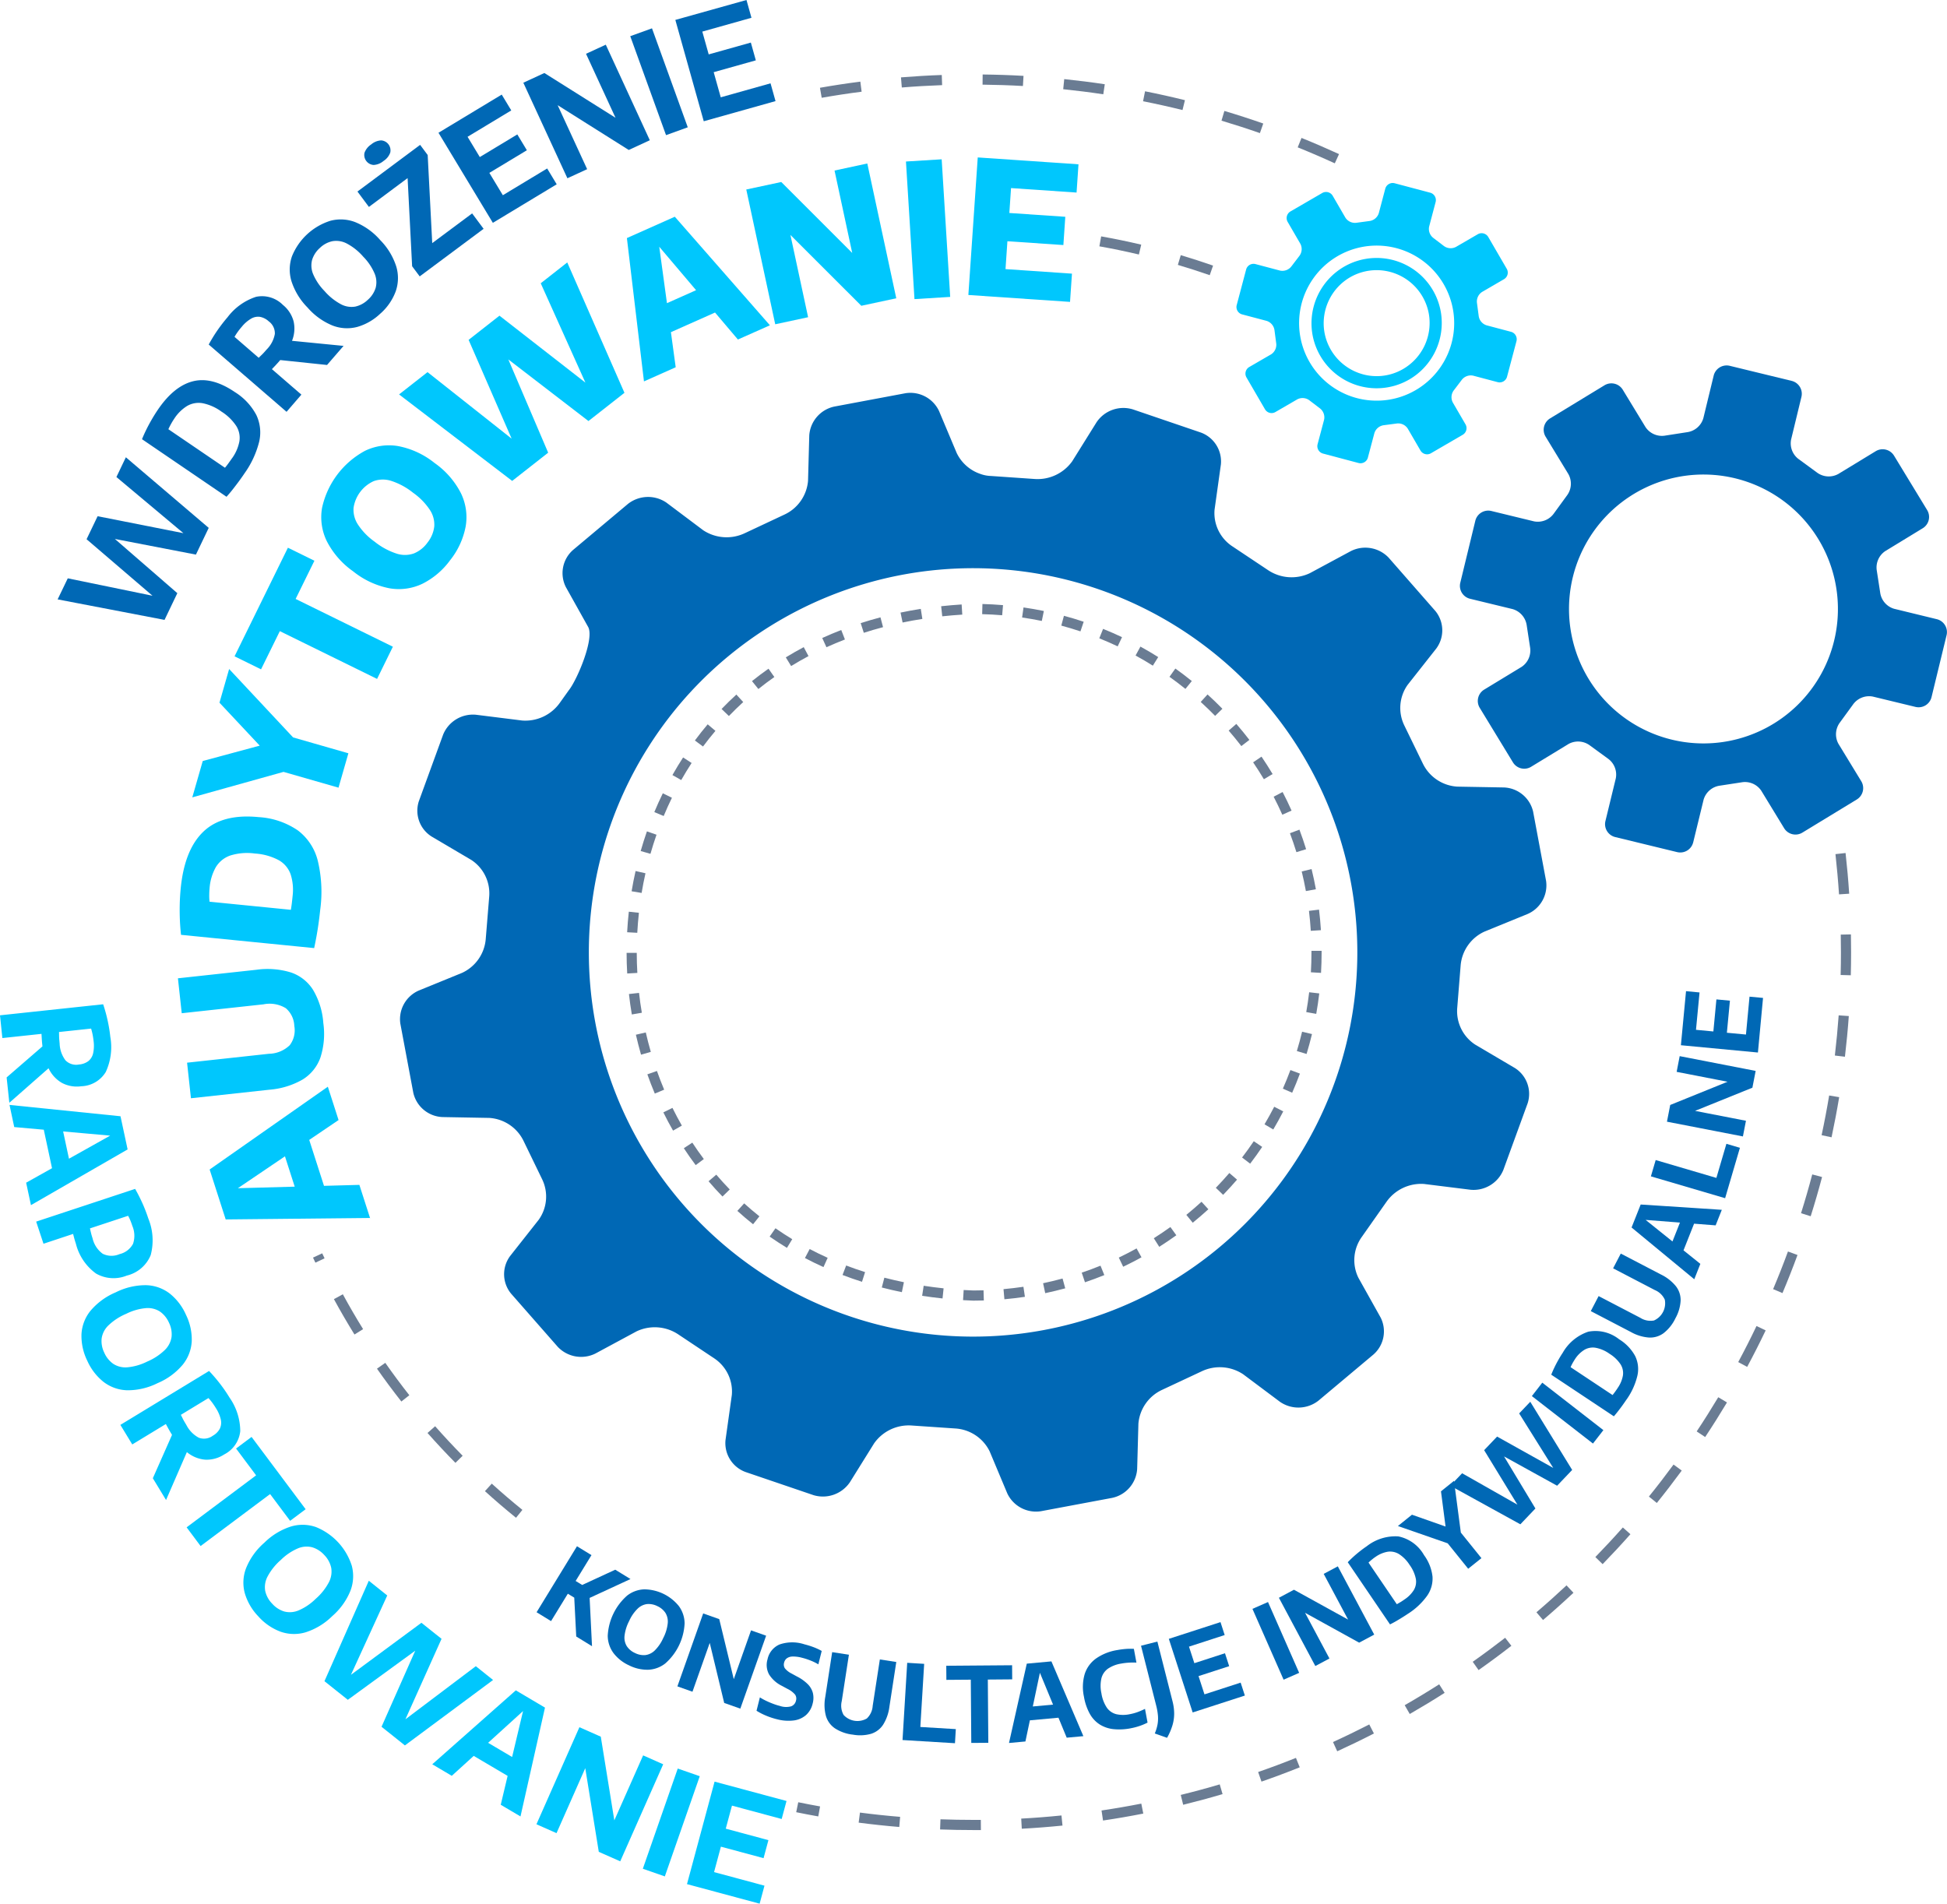<?xml version="1.0" encoding="UTF-8"?><svg id="gfx-top-analityka" xmlns="http://www.w3.org/2000/svg" width="273.679" height="267.612" viewBox="0 0 273.679 267.612">
  <g id="Group_42204" data-name="Group 42204">
    <path id="Path_41004" data-name="Path 41004" d="M0,100.429l14.5-1.551c.15.437.288.905.42,1.406s.247,1.017.348,1.553.18,1.078.24,1.628a8.3,8.3,0,0,1-.643,4.936,4.17,4.17,0,0,1-3.441,2,4.466,4.466,0,0,1-2.733-.478,4.639,4.639,0,0,1-1.842-2,9.415,9.415,0,0,1-.9-3.305c-.033-.294-.056-.565-.071-.814s-.031-.5-.046-.765l-5.5.587Zm.932,8.731,6.348-5.5.371,3.488-6.339,5.574Zm7.452-4.74a4.149,4.149,0,0,0,.818,2.336,2.093,2.093,0,0,0,1.9.588,2.507,2.507,0,0,0,1.314-.475,1.945,1.945,0,0,0,.67-1.085,4.966,4.966,0,0,0,.07-1.732c-.039-.34-.084-.652-.143-.938s-.127-.557-.207-.818l-4.512.481c.006.2.01.38.013.551s.009.347.026.525.033.366.054.567" transform="translate(0 42.3)" fill="#00c7fd"/>
    <path id="Path_41005" data-name="Path 41005" d="M.937,108.787l15.6,1.593,1,4.663L3.95,122.875l-.677-3.155,12.32-6.9.071.336L1.6,111.9Zm4.593,2.44,2.7.146,1.314,6.151L7.139,118.75Z" transform="translate(0.401 46.539)" fill="#00c7fd"/>
    <path id="Path_41006" data-name="Path 41006" d="M3.561,121.653l13.911-4.6q.531.929.994,1.949a21.5,21.5,0,0,1,.854,2.2,8.113,8.113,0,0,1,.341,5.16,4.857,4.857,0,0,1-3.367,2.88,4.951,4.951,0,0,1-4.319-.288,7.385,7.385,0,0,1-2.826-4.176c-.079-.246-.151-.475-.214-.7s-.121-.451-.181-.694L4.59,124.764Zm7.937,2.39a3.71,3.71,0,0,0,1.421,2.132,2.8,2.8,0,0,0,2.357.049,2.9,2.9,0,0,0,1.9-1.448,3.542,3.542,0,0,0-.094-2.513q-.141-.43-.28-.768a6.354,6.354,0,0,0-.318-.66l-5.361,1.772c.053.244.109.478.163.7s.129.468.217.737" transform="translate(1.523 50.077)" fill="#00c7fd"/>
    <path id="Path_41007" data-name="Path 41007" d="M8.823,137.129a7.889,7.889,0,0,1-.8-3.711,5.693,5.693,0,0,1,1.268-3.283,9.4,9.4,0,0,1,3.541-2.59,9.36,9.36,0,0,1,4.271-1.008,5.694,5.694,0,0,1,3.318,1.169,7.866,7.866,0,0,1,2.3,3.018,7.808,7.808,0,0,1,.8,3.714,5.718,5.718,0,0,1-1.272,3.284,9.336,9.336,0,0,1-3.532,2.587,9.356,9.356,0,0,1-4.261,1,5.7,5.7,0,0,1-3.324-1.171,7.844,7.844,0,0,1-2.307-3.013m2.4-1.105a3.715,3.715,0,0,0,1.278,1.582,3.159,3.159,0,0,0,1.968.48,7.8,7.8,0,0,0,2.777-.8,8.152,8.152,0,0,0,2.493-1.636,3.238,3.238,0,0,0,.944-1.829,3.64,3.64,0,0,0-.358-1.995,3.738,3.738,0,0,0-1.268-1.573,3.156,3.156,0,0,0-1.969-.487,7.7,7.7,0,0,0-2.784.8A8.222,8.222,0,0,0,11.8,132.2a3.171,3.171,0,0,0-.941,1.822,3.664,3.664,0,0,0,.367,2" transform="translate(3.43 54.13)" fill="#00c7fd"/>
    <path id="Path_41008" data-name="Path 41008" d="M11.851,142.561l12.466-7.579c.32.333.647.7.977,1.094s.658.815.978,1.258.624.9.91,1.371a8.3,8.3,0,0,1,1.519,4.74,4.168,4.168,0,0,1-2.263,3.274,4.472,4.472,0,0,1-2.676.731,4.635,4.635,0,0,1-2.517-1.024,9.445,9.445,0,0,1-2.223-2.609c-.153-.253-.291-.487-.411-.705s-.241-.441-.367-.672l-4.722,2.87Zm4.562,7.5,3.4-7.683,1.823,3-3.365,7.744Zm4.726-7.463a4.155,4.155,0,0,0,1.735,1.766,2.09,2.09,0,0,0,1.968-.277,2.506,2.506,0,0,0,.985-.988,1.956,1.956,0,0,0,.144-1.268,4.99,4.99,0,0,0-.675-1.6q-.268-.437-.527-.788a7.929,7.929,0,0,0-.538-.652l-3.878,2.357c.091.174.173.338.247.494s.157.308.248.463.186.317.291.49" transform="translate(5.07 57.745)" fill="#00c7fd"/>
    <path id="Path_41009" data-name="Path 41009" d="M18.372,154.184l9.768-7.309-2.818-3.769,2.179-1.631,7.6,10.163-2.182,1.631-2.813-3.761-9.769,7.307Z" transform="translate(7.86 60.523)" fill="#00c7fd"/>
    <path id="Path_41010" data-name="Path 41010" d="M26.069,163.008a7.867,7.867,0,0,1-1.913-3.278,5.667,5.667,0,0,1,.186-3.512,9.366,9.366,0,0,1,2.557-3.565,9.367,9.367,0,0,1,3.745-2.284,5.692,5.692,0,0,1,3.518.077,8.7,8.7,0,0,1,5.037,5.436,5.722,5.722,0,0,1-.19,3.517,9.362,9.362,0,0,1-2.551,3.558,9.363,9.363,0,0,1-3.738,2.279,5.71,5.71,0,0,1-3.524-.079,7.849,7.849,0,0,1-3.127-2.147m1.938-1.8a3.7,3.7,0,0,0,1.7,1.105,3.157,3.157,0,0,0,2.02-.156,7.762,7.762,0,0,0,2.392-1.619,8.128,8.128,0,0,0,1.859-2.332,3.235,3.235,0,0,0,.33-2.032,3.658,3.658,0,0,0-.959-1.783,3.736,3.736,0,0,0-1.7-1.1,3.145,3.145,0,0,0-2.02.148,7.727,7.727,0,0,0-2.4,1.623,8.2,8.2,0,0,0-1.869,2.334,3.183,3.183,0,0,0-.331,2.023,3.686,3.686,0,0,0,.974,1.788" transform="translate(10.25 64.224)" fill="#00c7fd"/>
    <path id="Path_41011" data-name="Path 41011" d="M31.943,169.754l6.232-14.118,2.593,2.07L34.987,170.34l-.638-.51,11.224-8.285L48.4,163.8l-5.7,12.7-.59-.473,11.107-8.38,2.426,1.939-12.393,9.2-3.284-2.624,5.413-12.219.678.541-10.831,7.89Z" transform="translate(13.665 66.581)" fill="#00c7fd"/>
    <path id="Path_41012" data-name="Path 41012" d="M42.556,176.82,54.3,166.427l4.1,2.426-3.442,15.3-2.777-1.641,3.271-13.737.294.174L45.3,178.442Zm4.907-1.725,1.936-1.889,5.417,3.2-.73,2.6Z" transform="translate(18.205 71.197)" fill="#00c7fd"/>
    <path id="Path_41013" data-name="Path 41013" d="M52.813,183.7l6.038-13.645,3.006,1.331,2.069,12.79-.518-.23,4.4-9.929,2.821,1.249-6.04,13.644-3.014-1.334L59.51,174.79l.517.228-4.393,9.93Z" transform="translate(22.593 72.749)" fill="#00c7fd"/>
    <rect id="Rectangle_7564" data-name="Rectangle 7564" width="14.922" height="3.276" transform="matrix(0.329, -0.944, 0.944, 0.329, 90.359, 262.702)" fill="#00c7fd"/>
    <path id="Path_41014" data-name="Path 41014" d="M67.633,189.822l3.878-14.408,10.113,2.721-.681,2.531-6.988-1.88-2.516,9.345,7.086,1.908-.68,2.531Zm3.522-5.6.681-2.531,7.243,1.949-.682,2.532Z" transform="translate(28.933 75.042)" fill="#00c7fd"/>
    <path id="Path_41015" data-name="Path 41015" d="M20.7,67.883,5.674,65,7.1,62.04l13.49,2.774-.348.73-10.5-9,1.553-3.235,13.54,2.676-.326.675L13.936,47.8l1.329-2.777,11.647,9.925-1.8,3.757L12.1,56.193l.37-.774L22.5,64.126Z" transform="translate(2.427 19.259)" fill="#0068b5"/>
    <path id="Path_41016" data-name="Path 41016" d="M28.342,50.6c-.233.341-.485.7-.752,1.062s-.55.73-.838,1.1-.588.721-.892,1.061L13.98,45.728q.263-.653.614-1.365t.764-1.421q.411-.709.855-1.364,2.268-3.328,4.939-3.994t5.885,1.523a8.459,8.459,0,0,1,3.018,3.227,5.723,5.723,0,0,1,.383,3.792,13.141,13.141,0,0,1-2.1,4.472m-1.709-2.18a5.948,5.948,0,0,0,1.041-2.392,3.131,3.131,0,0,0-.434-2.146,6.859,6.859,0,0,0-2.085-2.029,6.714,6.714,0,0,0-2.647-1.181,3.239,3.239,0,0,0-2.169.378,5.773,5.773,0,0,0-1.832,1.812c-.143.21-.288.445-.434.708s-.274.515-.383.757l7.956,5.417c.177-.21.344-.425.5-.643s.321-.444.483-.682" transform="translate(5.981 16.013)" fill="#0068b5"/>
    <path id="Path_41017" data-name="Path 41017" d="M31.489,45.421,20.548,35.963q.326-.6.734-1.255c.274-.431.571-.868.891-1.3s.658-.862,1.017-1.275A8.232,8.232,0,0,1,27.2,29.255a4.132,4.132,0,0,1,3.778,1.139,4.437,4.437,0,0,1,1.5,2.3,4.594,4.594,0,0,1-.2,2.687,9.328,9.328,0,0,1-1.785,2.89q-.287.332-.54.6c-.17.18-.344.366-.524.553l4.145,3.582Zm-2.784-8.774a4.133,4.133,0,0,0,1.138-2.173,2.078,2.078,0,0,0-.858-1.773,2.5,2.5,0,0,0-1.232-.63,1.922,1.922,0,0,0-1.241.251,4.887,4.887,0,0,0-1.3,1.122c-.221.256-.417.5-.583.735a7.91,7.91,0,0,0-.453.705l3.4,2.943c.136-.14.267-.267.39-.384s.246-.243.363-.373.243-.274.374-.424m8.477,2.19L28.9,37.966l2.274-2.633,8.33.82Z" transform="translate(8.79 12.471)" fill="#0068b5"/>
    <path id="Path_41018" data-name="Path 41018" d="M41.285,34.819a7.8,7.8,0,0,1-3.251,1.892,5.634,5.634,0,0,1-3.485-.188,9.305,9.305,0,0,1-3.528-2.54,9.286,9.286,0,0,1-2.26-3.717,5.633,5.633,0,0,1,.081-3.487,8.61,8.61,0,0,1,5.4-4.986,5.68,5.68,0,0,1,3.487.191,9.284,9.284,0,0,1,3.522,2.534A9.3,9.3,0,0,1,43.5,28.227a5.672,5.672,0,0,1-.083,3.5,7.772,7.772,0,0,1-2.133,3.1M39.507,32.9a3.712,3.712,0,0,0,1.1-1.691,3.145,3.145,0,0,0-.154-2,7.654,7.654,0,0,0-1.6-2.372,8.009,8.009,0,0,0-2.307-1.846,3.2,3.2,0,0,0-2.013-.328,3.589,3.589,0,0,0-1.77.949,3.7,3.7,0,0,0-1.094,1.679,3.133,3.133,0,0,0,.144,2,7.676,7.676,0,0,0,1.6,2.38,8.129,8.129,0,0,0,2.313,1.858,3.14,3.14,0,0,0,2.006.33,3.676,3.676,0,0,0,1.773-.961" transform="translate(12.202 9.242)" fill="#0068b5"/>
    <path id="Path_41019" data-name="Path 41019" d="M43.938,32.942l-1.064-1.426L42.2,18.382l.4.473L36.8,23.176l-1.611-2.163L44,14.452l1.062,1.426.677,13.127-.41-.465,5.981-4.453,1.612,2.166Zm-5.082-16.23a2.328,2.328,0,0,1-1.4.564,1.407,1.407,0,0,1-1.275-1.713,2.381,2.381,0,0,1,.944-1.175,2.355,2.355,0,0,1,1.4-.565A1.405,1.405,0,0,1,39.8,15.533a2.328,2.328,0,0,1-.941,1.179" transform="translate(15.056 5.913)" fill="#0068b5"/>
    <path id="Path_41020" data-name="Path 41020" d="M50.812,27.342,43.168,14.679l8.889-5.366L53.4,11.538l-6.144,3.708,4.96,8.214L58.445,19.7l1.342,2.223ZM49.225,20.98l-1.342-2.226,6.367-3.841,1.342,2.225Z" transform="translate(18.467 3.984)" fill="#0068b5"/>
    <path id="Path_41021" data-name="Path 41021" d="M57.714,23.177,51.521,9.746l2.957-1.365L65.35,15.221l-.51.236L60.334,5.681,63.111,4.4,69.3,17.834,66.338,19.2,55.476,12.356l.508-.234L60.491,21.9Z" transform="translate(22.041 1.882)" fill="#0068b5"/>
    <rect id="Rectangle_7565" data-name="Rectangle 7565" width="3.248" height="14.793" transform="translate(88.592 5.087) rotate(-19.874)" fill="#0068b5"/>
    <path id="Path_41022" data-name="Path 41022" d="M70.48,17.046,66.486,2.8l10-2.8.7,2.5L70.277,4.442l2.591,9.238,7-1.966.7,2.5Zm.166-6.554-.7-2.5L77.1,5.984l.7,2.5Z" transform="translate(28.443)" fill="#0068b5"/>
    <path id="Path_41023" data-name="Path 41023" d="M52.826,161.515l5.677-9.276,2.037,1.248-5.68,9.275Zm4.111-2.774,1.1-1.792,1.388.848-1.1,1.792Zm1.461,6.185-.341-6.7,5.825-2.691,2.143,1.314-6.114,2.823.354-.507.351,7.125Z" transform="translate(22.599 65.128)" fill="#0068b5"/>
    <path id="Path_41024" data-name="Path 41024" d="M62.812,167.161a5.736,5.736,0,0,1-2.17-1.715,4.161,4.161,0,0,1-.811-2.434,8.06,8.06,0,0,1,2.723-5.647,4.144,4.144,0,0,1,2.409-.882,6.331,6.331,0,0,1,4.863,2.349,4.178,4.178,0,0,1,.81,2.437,8.009,8.009,0,0,1-2.717,5.631,4.147,4.147,0,0,1-2.413.885,5.7,5.7,0,0,1-2.693-.624m.837-1.735a2.72,2.72,0,0,0,1.452.3,2.312,2.312,0,0,0,1.331-.644,5.693,5.693,0,0,0,1.189-1.735,5.848,5.848,0,0,0,.641-2.077,2.349,2.349,0,0,0-.314-1.465,2.67,2.67,0,0,0-1.128-.955,2.74,2.74,0,0,0-1.443-.3,2.311,2.311,0,0,0-1.334.64,5.593,5.593,0,0,0-1.2,1.74,5.986,5.986,0,0,0-.65,2.08,2.3,2.3,0,0,0,.316,1.461,2.7,2.7,0,0,0,1.135.955" transform="translate(25.595 66.942)" fill="#0068b5"/>
    <path id="Path_41025" data-name="Path 41025" d="M66.688,169.107l3.625-10.253,2.259.8,2.22,9.178-.39-.137,2.639-7.462,2.12.75-3.627,10.254-2.266-.8-2.21-9.176.388.137-2.639,7.462Z" transform="translate(28.529 67.957)" fill="#0068b5"/>
    <path id="Path_41026" data-name="Path 41026" d="M77.31,172.5a10.572,10.572,0,0,1-1.5-.5,8.923,8.923,0,0,1-1.331-.685l.471-1.882a8.2,8.2,0,0,0,.891.491c.32.154.645.291.977.415a8.275,8.275,0,0,0,.951.3,2.692,2.692,0,0,0,1.586.051,1.091,1.091,0,0,0,.67-.8.994.994,0,0,0-.131-.852,3.35,3.35,0,0,0-1.082-.808l-.748-.405a4.435,4.435,0,0,1-1.819-1.611,2.77,2.77,0,0,1-.22-2.127A2.9,2.9,0,0,1,77.707,162a5.5,5.5,0,0,1,3.508-.024,11.519,11.519,0,0,1,1.339.423,8.028,8.028,0,0,1,1.087.51l-.471,1.883a7.188,7.188,0,0,0-1.065-.524,9.02,9.02,0,0,0-1.225-.4,4.616,4.616,0,0,0-1.351-.174,1.392,1.392,0,0,0-.8.257,1.058,1.058,0,0,0-.37.59.973.973,0,0,0,.1.8,2.781,2.781,0,0,0,.951.745l.738.405a5.987,5.987,0,0,1,1.525,1.079,2.746,2.746,0,0,1,.728,1.252,3.014,3.014,0,0,1-.034,1.486,3.111,3.111,0,0,1-.938,1.619,3.245,3.245,0,0,1-1.732.754,6.223,6.223,0,0,1-2.386-.183" transform="translate(31.862 69.177)" fill="#0068b5"/>
    <path id="Path_41027" data-name="Path 41027" d="M85.1,174.255a5.808,5.808,0,0,1-2.494-.9,3.189,3.189,0,0,1-1.246-1.752,6.1,6.1,0,0,1-.084-2.64l.971-6.3,2.352.361-1.007,6.531a2.671,2.671,0,0,0,.26,1.935,2.644,2.644,0,0,0,3.265.5,2.669,2.669,0,0,0,.825-1.769l1.007-6.531,2.31.357-.969,6.3a6.229,6.229,0,0,1-.868,2.494,3.165,3.165,0,0,1-1.7,1.3,5.683,5.683,0,0,1-2.619.109" transform="translate(34.727 69.59)" fill="#0068b5"/>
    <path id="Path_41028" data-name="Path 41028" d="M88.852,174.572l.658-10.857,2.384.146-.538,8.875,4.987.3-.119,1.982Z" transform="translate(38.011 70.037)" fill="#0068b5"/>
    <path id="Path_41029" data-name="Path 41029" d="M96.675,174.876l-.069-8.892-3.432.026-.016-1.983,9.254-.071.014,1.983L99,165.967l.069,8.891Z" transform="translate(39.853 70.14)" fill="#0068b5"/>
    <path id="Path_41030" data-name="Path 41030" d="M99.335,175.046l2.5-11.153,3.461-.318,4.493,10.51-2.342.216-3.929-9.513.248-.024-2.123,10.069Zm2.165-3.115.338-1.942,4.566-.418.68,1.849Z" transform="translate(42.495 69.977)" fill="#0068b5"/>
    <path id="Path_41031" data-name="Path 41031" d="M113.345,173.509a8.288,8.288,0,0,1-2.422.124,4.542,4.542,0,0,1-1.933-.65,4.192,4.192,0,0,1-1.4-1.491,7.553,7.553,0,0,1-.83-2.412,6.485,6.485,0,0,1,.1-3.183,4.3,4.3,0,0,1,1.595-2.195,7.191,7.191,0,0,1,2.971-1.185,11.881,11.881,0,0,1,1.2-.16,9.384,9.384,0,0,1,1.149-.014l.36,1.936a9.127,9.127,0,0,0-1.064.006,8.718,8.718,0,0,0-1.094.133,4.569,4.569,0,0,0-1.845.714,2.382,2.382,0,0,0-.918,1.349,4.8,4.8,0,0,0,0,2.113,5,5,0,0,0,.76,2.016,2.325,2.325,0,0,0,1.322.917,4.44,4.44,0,0,0,1.916,0,6.791,6.791,0,0,0,1.075-.291,10.876,10.876,0,0,0,1.052-.454l.36,1.929a8.08,8.08,0,0,1-1.092.464,8.842,8.842,0,0,1-1.258.331" transform="translate(45.607 69.446)" fill="#0068b5"/>
    <path id="Path_41032" data-name="Path 41032" d="M115.991,175.153l-1.723-.61a6.341,6.341,0,0,0,.383-1.256,4.858,4.858,0,0,0,.061-1.236,8.648,8.648,0,0,0-.248-1.431l-2.133-8.411,2.3-.585,2.132,8.407a7.024,7.024,0,0,1,.228,1.7,5.783,5.783,0,0,1-.237,1.652,8.593,8.593,0,0,1-.762,1.773" transform="translate(48.055 69.142)" fill="#0068b5"/>
    <path id="Path_41033" data-name="Path 41033" d="M118.421,172.408l-3.352-10.346,7.263-2.354.588,1.819-5.017,1.628,2.175,6.709,5.087-1.649.591,1.818Zm-.071-4.82-.588-1.816,5.2-1.688.59,1.818Z" transform="translate(49.226 68.323)" fill="#0068b5"/>
    <rect id="Rectangle_7566" data-name="Rectangle 7566" width="2.388" height="10.877" transform="translate(176.05 226.169) rotate(-23.742)" fill="#0068b5"/>
    <path id="Path_41034" data-name="Path 41034" d="M131.026,168.23l-5.12-9.595,2.115-1.129,8.271,4.56-.363.193-3.727-6.983,1.985-1.058,5.119,9.595-2.12,1.132-8.264-4.563.364-.191,3.725,6.982Z" transform="translate(53.862 65.974)" fill="#0068b5"/>
    <path id="Path_41035" data-name="Path 41035" d="M141.195,162.122c-.251.17-.517.344-.8.52s-.574.353-.871.527-.6.333-.9.484l-5.941-8.74q.358-.375.788-.768c.287-.26.59-.514.907-.765s.633-.485.954-.7a6.524,6.524,0,0,1,4.456-1.4,5.374,5.374,0,0,1,3.614,2.631,6.268,6.268,0,0,1,1.194,3.023,4.219,4.219,0,0,1-.762,2.7,9.7,9.7,0,0,1-2.643,2.494m-.58-1.953a4.393,4.393,0,0,0,1.358-1.352,2.306,2.306,0,0,0,.281-1.589,5.02,5.02,0,0,0-.878-1.95,4.908,4.908,0,0,0-1.491-1.519,2.382,2.382,0,0,0-1.585-.328,4.244,4.244,0,0,0-1.743.745c-.153.1-.316.227-.488.367s-.324.278-.464.414l3.978,5.853c.178-.1.35-.2.518-.3s.34-.217.514-.336" transform="translate(56.764 64.701)" fill="#0068b5"/>
    <path id="Path_41036" data-name="Path 41036" d="M147.5,158.158l-3.494-4.338,1.479,1.064-7.864-2.734,1.975-1.589,5.333,1.876-.527.424-.727-5.587,1.832-1.476,1.082,8.2-.7-1.642,3.472,4.309Z" transform="translate(58.875 62.372)" fill="#0068b5"/>
    <path id="Path_41037" data-name="Path 41037" d="M152.629,155.238l-9.853-5.426,1.668-1.749,8.805,5-.411.431-5.3-8.677,1.82-1.91,8.859,4.944-.38.4-5.377-8.6,1.562-1.638,5.89,9.583-2.115,2.219-8.528-4.709.437-.457,5.039,8.367Z" transform="translate(61.079 59.043)" fill="#0068b5"/>
    <rect id="Rectangle_7567" data-name="Rectangle 7567" width="2.388" height="10.875" transform="translate(215.326 196.257) rotate(-52.157)" fill="#0068b5"/>
    <path id="Path_41038" data-name="Path 41038" d="M163.316,140.66c-.168.254-.351.515-.544.787s-.4.541-.608.812-.425.537-.645.79l-8.8-5.85c.126-.323.271-.658.44-1.009s.35-.7.548-1.051.4-.687.618-1.009a6.527,6.527,0,0,1,3.6-2.978,5.354,5.354,0,0,1,4.339,1.071,6.267,6.267,0,0,1,2.249,2.35,4.2,4.2,0,0,1,.31,2.783,9.679,9.679,0,0,1-1.5,3.305m-1.274-1.588a4.357,4.357,0,0,0,.744-1.766,2.3,2.3,0,0,0-.337-1.576,5.031,5.031,0,0,0-1.548-1.474,4.895,4.895,0,0,0-1.958-.845,2.353,2.353,0,0,0-1.591.3,4.215,4.215,0,0,0-1.332,1.346c-.1.154-.207.33-.314.523s-.2.383-.274.56l5.9,3.918c.127-.157.248-.316.364-.477s.233-.33.35-.505" transform="translate(65.332 56.052)" fill="#0068b5"/>
    <path id="Path_41039" data-name="Path 41039" d="M168.5,132.536a5.8,5.8,0,0,1-1.652,2.072,3.181,3.181,0,0,1-2.059.618,6.079,6.079,0,0,1-2.527-.77l-5.65-2.946,1.1-2.112,5.86,3.054a2.653,2.653,0,0,0,1.916.378,2.646,2.646,0,0,0,1.526-2.931,2.669,2.669,0,0,0-1.408-1.351l-5.858-3.053,1.079-2.073,5.65,2.944a6.205,6.205,0,0,1,2.083,1.626,3.162,3.162,0,0,1,.68,2.027,5.718,5.718,0,0,1-.74,2.514" transform="translate(66.997 52.801)" fill="#0068b5"/>
    <path id="Path_41040" data-name="Path 41040" d="M169.439,129.1l-8.814-7.276,1.281-3.231,11.405.745-.868,2.186-10.259-.8.09-.233,8.02,6.447Zm-1.8-3.338-1.581-1.179,1.69-4.263,1.956.231Z" transform="translate(68.715 50.733)" fill="#0068b5"/>
    <path id="Path_41041" data-name="Path 41041" d="M172.962,120.261l-10.434-3.07.674-2.292,8.531,2.51,1.409-4.793,1.9.56Z" transform="translate(69.529 48.177)" fill="#0068b5"/>
    <path id="Path_41042" data-name="Path 41042" d="M174.786,115.272,164.109,113.2l.458-2.352,8.752-3.545-.079.4-7.769-1.509.427-2.209,10.679,2.077-.458,2.359-8.752,3.538.077-.4,7.77,1.511Z" transform="translate(70.206 44.484)" fill="#0068b5"/>
    <path id="Path_41043" data-name="Path 41043" d="M176.309,106.212l-10.827-1.025.72-7.6,1.9.18-.5,5.253,7.025.665.5-5.326,1.9.178Zm-4.453-1.845-1.9-.181.517-5.441,1.9.178Z" transform="translate(70.793 41.748)" fill="#0068b5"/>
    <path id="Path_41044" data-name="Path 41044" d="M43.184,125.444l-20.289.208-2.256-7.019,16.614-11.639,1.508,4.687L23.907,121.737l-.147-.45,17.927-.494Zm-5.964-2.938-4.089.2-2.449-7.617,3.444-2.207Z" transform="translate(8.829 45.772)" fill="#00c7fd"/>
    <path id="Path_41045" data-name="Path 41045" d="M37.949,102.957a10.814,10.814,0,0,1-.411,4.919,5.972,5.972,0,0,1-2.524,3.081,11.132,11.132,0,0,1-4.64,1.414l-11.025,1.2-.545-5,11.508-1.252a4.312,4.312,0,0,0,2.924-1.208,3.449,3.449,0,0,0,.64-2.71,3.414,3.414,0,0,0-1.2-2.492,4.353,4.353,0,0,0-3.117-.543l-11.505,1.252-.535-4.909,11.025-1.2a11.247,11.247,0,0,1,4.835.37A5.908,5.908,0,0,1,36.5,98.314a10.552,10.552,0,0,1,1.452,4.643" transform="translate(7.492 40.818)" fill="#00c7fd"/>
    <path id="Path_41046" data-name="Path 41046" d="M37.458,93.367c-.057.555-.126,1.148-.21,1.776s-.181,1.261-.294,1.9-.233,1.252-.361,1.845L17.88,97.024c-.074-.638-.13-1.325-.161-2.062s-.039-1.488-.02-2.259.067-1.521.14-2.249q.54-5.433,3.207-7.959t7.749-2.019a10.873,10.873,0,0,1,5.51,1.872,7.65,7.65,0,0,1,2.8,4.272,18.734,18.734,0,0,1,.356,6.746m-3.905-1.743a7.2,7.2,0,0,0-.266-3.093,3.7,3.7,0,0,0-1.663-1.995,8.221,8.221,0,0,0-3.368-.941,7.913,7.913,0,0,0-3.462.281,3.835,3.835,0,0,0-2.032,1.646,7.059,7.059,0,0,0-.872,2.951c-.027.28-.043.593-.047.944a7.261,7.261,0,0,0,.043.951l11.428,1.138q.086-.49.14-.954c.036-.306.07-.617.1-.929" transform="translate(7.567 34.392)" fill="#00c7fd"/>
    <path id="Path_41047" data-name="Path 41047" d="M39.484,82.547,29.807,79.77l3.8.041-14.676,4.1L20.4,78.8l9.3-2.507-.378,1.322L22.751,70.6l1.358-4.733L34.44,76.917l-3.184-1.963,9.616,2.76Z" transform="translate(8.099 28.18)" fill="#00c7fd"/>
    <path id="Path_41048" data-name="Path 41048" d="M43.124,72.369l-13.67-6.716-2.639,5.371-3.724-1.832,7.5-15.266,3.725,1.83-2.641,5.371,13.67,6.716Z" transform="translate(9.879 23.07)" fill="#00c7fd"/>
    <path id="Path_41049" data-name="Path 41049" d="M49.787,59.933a10.846,10.846,0,0,1-3.9,3.352,7.679,7.679,0,0,1-4.643.662,11.7,11.7,0,0,1-5.134-2.387,11.718,11.718,0,0,1-3.719-4.272,7.689,7.689,0,0,1-.653-4.643,12,12,0,0,1,6.05-8.034,7.724,7.724,0,0,1,4.649-.658,11.665,11.665,0,0,1,5.124,2.38A11.666,11.666,0,0,1,51.272,50.6a7.708,7.708,0,0,1,.653,4.655,10.851,10.851,0,0,1-2.137,4.683M46.565,57.51a4.447,4.447,0,0,0,.947-2.263,3.759,3.759,0,0,0-.614-2.32,9.158,9.158,0,0,0-2.363-2.416,9.652,9.652,0,0,0-3.084-1.672,3.81,3.81,0,0,0-2.444.037,4.9,4.9,0,0,0-2.838,3.755,3.787,3.787,0,0,0,.6,2.327,9,9,0,0,0,2.363,2.434,9.746,9.746,0,0,0,3.1,1.679,3.768,3.768,0,0,0,2.434-.037,4.4,4.4,0,0,0,1.9-1.525" transform="translate(13.53 18.758)" fill="#00c7fd"/>
    <path id="Path_41050" data-name="Path 41050" d="M55.188,56.552l-15.9-12.158,4-3.135,13.868,10.97-1,.784-7.092-16.29,4.336-3.4L67.373,44.208l-.907.714L59.2,28.767l3.729-2.927,8.04,18.326-5.059,3.969L52.553,37.862l1.052-.825,6.641,15.546Z" transform="translate(16.807 11.054)" fill="#00c7fd"/>
    <path id="Path_41051" data-name="Path 41051" d="M64.116,44.487l-2.4-20.148,6.735-3L81.82,36.6l-4.5,2-11.6-13.683.43-.193L68.577,42.5Zm2.277-6.247L65.753,34.2l7.307-3.255,2.569,3.184Z" transform="translate(26.403 9.128)" fill="#00c7fd"/>
    <path id="Path_41052" data-name="Path 41052" d="M77.54,38.7,73.47,19.753,78.388,18.7,89.4,29.71l-.78.167L85.876,17.088l4.607-.991,4.071,18.948L89.639,36.1,78.622,25.088l.792-.17,2.747,12.79Z" transform="translate(31.43 6.886)" fill="#00c7fd"/>
    <rect id="Rectangle_7568" data-name="Rectangle 7568" width="5.03" height="19.38" transform="translate(127.346 22.705) rotate(-3.539)" fill="#00c7fd"/>
    <path id="Path_41053" data-name="Path 41053" d="M95.334,34.837,96.652,15.5l14.161.967-.27,3.971-9.211-.628L100.555,31.2l9.341.637-.271,3.971Zm3.477-7.692.27-3.972,9.878.672-.27,3.972Z" transform="translate(40.784 6.631)" fill="#00c7fd"/>
    <path id="Path_41054" data-name="Path 41054" d="M188.476,119.125a5.766,5.766,0,0,1,3.328-4.7l6.08-2.484a4.389,4.389,0,0,0,2.6-4.642l-1.826-9.758a4.389,4.389,0,0,0-4.1-3.388l-6.568-.117a5.765,5.765,0,0,1-4.8-3.181L180.537,85.4a5.61,5.61,0,0,1,.488-5.676l4.022-5.1a4.3,4.3,0,0,0-.116-5.264l-6.584-7.517a4.535,4.535,0,0,0-5.3-.921l-5.773,3.108a5.961,5.961,0,0,1-5.813-.388l-5.1-3.4a5.592,5.592,0,0,1-2.479-5.136l.89-6.362a4.329,4.329,0,0,0-2.807-4.48L142.386,41a4.551,4.551,0,0,0-5.083,1.8l-3.425,5.491a5.977,5.977,0,0,1-5.269,2.5l-6.188-.427a4.669,4.669,0,0,1-1.468-.29,5.726,5.726,0,0,1-3.312-2.926l-2.487-5.913a4.45,4.45,0,0,0-4.729-2.5l-10,1.876a4.459,4.459,0,0,0-3.512,4.035l-.174,6.409a5.768,5.768,0,0,1-3.294,4.727l-5.614,2.636A5.973,5.973,0,0,1,82.011,58l-5.174-3.886a4.577,4.577,0,0,0-5.4.17l-7.743,6.494a4.335,4.335,0,0,0-1,5.2l3.134,5.606c.91,1.633-1.526,7.38-2.691,8.874l11.255,7.856a54.011,54.011,0,1,1-8.463,29.1,53.966,53.966,0,0,1,8.463-29.1L63.139,80.451l-1.3,1.82a5.945,5.945,0,0,1-5.277,2.473l-6.5-.812a4.528,4.528,0,0,0-4.61,2.777l-3.421,9.386a4.291,4.291,0,0,0,1.792,4.954l5.593,3.3a5.614,5.614,0,0,1,2.509,5.122l-.494,6.048a5.758,5.758,0,0,1-3.327,4.7L42.029,122.7a4.392,4.392,0,0,0-2.6,4.642l1.829,9.752a4.391,4.391,0,0,0,4.1,3.394l6.565.119a5.762,5.762,0,0,1,4.8,3.177l2.647,5.46a5.6,5.6,0,0,1-.487,5.68l-4.021,5.1a4.289,4.289,0,0,0,.121,5.269L61.57,172.8a4.524,4.524,0,0,0,5.3.921l5.765-3.107a5.961,5.961,0,0,1,5.814.391l5.1,3.4a5.6,5.6,0,0,1,2.48,5.14l-.891,6.357a4.323,4.323,0,0,0,2.807,4.48l9.568,3.257a4.583,4.583,0,0,0,5.1-1.8l3.42-5.491a5.948,5.948,0,0,1,5.269-2.5l6.187.421a5.772,5.772,0,0,1,4.78,3.215l2.482,5.918a4.462,4.462,0,0,0,4.735,2.493l10-1.873A4.443,4.443,0,0,0,143,189.994l.017-.564.161-5.854a5.772,5.772,0,0,1,3.3-4.726l5.616-2.63a5.93,5.93,0,0,1,5.808.424l5.187,3.882a4.564,4.564,0,0,0,5.389-.166l7.747-6.5a4.32,4.32,0,0,0,1-5.191l-3.13-5.6a5.607,5.607,0,0,1,.453-5.69l3.528-5.016a5.957,5.957,0,0,1,5.279-2.467l6.505.81a4.525,4.525,0,0,0,4.612-2.777l3.42-9.382a4.3,4.3,0,0,0-1.8-4.956l-5.593-3.3a5.617,5.617,0,0,1-2.509-5.119Z" transform="translate(16.842 16.545)" fill="#0068b5"/>
    <path id="Path_41055" data-name="Path 41055" d="M142.866,42.479a9.2,9.2,0,0,0,4.438-9.441,9.156,9.156,0,0,0-13.63-6.4,9.2,9.2,0,0,0-4.436,9.439,9.155,9.155,0,0,0,13.628,6.4m-6.5-.718a7.463,7.463,0,0,1-5.439-5.962,7.492,7.492,0,0,1,3.608-7.68,7.454,7.454,0,0,1,11.085,5.2A7.486,7.486,0,0,1,142.008,41a7.387,7.387,0,0,1-5.646.76" transform="translate(55.234 10.865)" fill="#00c7fd"/>
    <path id="Path_41056" data-name="Path 41056" d="M140.2,56.614l.914-3.44a1.6,1.6,0,0,1,1.345-1.111l1.753-.231a1.592,1.592,0,0,1,1.591.714l1.789,3.077a1.075,1.075,0,0,0,1.471.386l4.47-2.6a1.077,1.077,0,0,0,.388-1.466l-1.789-3.078a1.6,1.6,0,0,1,.171-1.736l1.071-1.409a1.6,1.6,0,0,1,1.629-.618l3.444.911a1.076,1.076,0,0,0,1.312-.762l1.326-5a1.081,1.081,0,0,0-.764-1.315l-3.442-.914a1.6,1.6,0,0,1-1.108-1.348l-.233-1.75a1.6,1.6,0,0,1,.714-1.593l3.077-1.79a1.072,1.072,0,0,0,.39-1.463l-2.6-4.472a1.08,1.08,0,0,0-1.469-.388l-3.077,1.786a1.6,1.6,0,0,1-1.736-.166l-1.409-1.075a1.6,1.6,0,0,1-.617-1.629l.91-3.442a1.077,1.077,0,0,0-.761-1.312l-5-1.328a1.081,1.081,0,0,0-1.316.762l-.91,3.444a1.6,1.6,0,0,1-1.349,1.107l-1.752.236a1.6,1.6,0,0,1-1.595-.712l-1.786-3.077a1.078,1.078,0,0,0-1.469-.39l-4.47,2.594a1.08,1.08,0,0,0-.388,1.472l1.785,3.077a1.6,1.6,0,0,1-.167,1.736l-1.072,1.406a1.6,1.6,0,0,1-1.631.62l-3.442-.912a1.076,1.076,0,0,0-1.312.761l-1.325,5a1.076,1.076,0,0,0,.761,1.312l3.444.911a1.61,1.61,0,0,1,1.109,1.348l.231,1.756A1.6,1.6,0,0,1,126.6,42.1l-3.078,1.785a1.074,1.074,0,0,0-.387,1.468l2.6,4.473a1.072,1.072,0,0,0,1.466.388l3.077-1.786a1.6,1.6,0,0,1,1.736.168l1.408,1.074a1.6,1.6,0,0,1,.621,1.628l-.914,3.442a1.077,1.077,0,0,0,.762,1.312l5,1.328a1.078,1.078,0,0,0,1.312-.765m-9.521-17.088a10.9,10.9,0,1,1,12.553,8.938,10.9,10.9,0,0,1-12.553-8.938" transform="translate(52.077 7.709)" fill="#00c7fd"/>
    <path id="Path_41057" data-name="Path 41057" d="M176.519,103.026l1.461-6a2.774,2.774,0,0,1,2.292-1.973l3.033-.465a2.759,2.759,0,0,1,2.783,1.179l3.214,5.271a1.867,1.867,0,0,0,2.564.617l7.657-4.663a1.873,1.873,0,0,0,.62-2.559l-3.213-5.271a2.777,2.777,0,0,1,.233-3.017l1.808-2.482a2.778,2.778,0,0,1,2.8-1.131l6,1.453a1.867,1.867,0,0,0,2.247-1.369l2.117-8.714a1.87,1.87,0,0,0-1.372-2.25l-6-1.462A2.765,2.765,0,0,1,202.8,67.9l-.467-3.028a2.771,2.771,0,0,1,1.179-2.789l5.27-3.215a1.86,1.86,0,0,0,.623-2.553l-4.663-7.662a1.877,1.877,0,0,0-2.561-.62l-5.273,3.21a2.776,2.776,0,0,1-3.016-.226L191.409,49.2a2.762,2.762,0,0,1-1.129-2.8l1.452-6a1.866,1.866,0,0,0-1.368-2.247l-8.712-2.12A1.875,1.875,0,0,0,179.4,37.4L177.944,43.4a2.77,2.77,0,0,1-2.3,1.968l-3.031.471a2.777,2.777,0,0,1-2.79-1.178l-3.208-5.271a1.871,1.871,0,0,0-2.561-.621l-7.657,4.66A1.872,1.872,0,0,0,155.776,46l3.207,5.27a2.774,2.774,0,0,1-.227,3.017l-1.806,2.479a2.773,2.773,0,0,1-2.807,1.134l-6-1.459a1.868,1.868,0,0,0-2.249,1.368l-2.116,8.724a1.867,1.867,0,0,0,1.368,2.247l6,1.456a2.791,2.791,0,0,1,1.973,2.294l.463,3.037a2.772,2.772,0,0,1-1.177,2.784l-5.273,3.205a1.864,1.864,0,0,0-.618,2.56l4.666,7.662a1.858,1.858,0,0,0,2.557.621l5.269-3.21a2.779,2.779,0,0,1,3.016.23l2.482,1.812a2.761,2.761,0,0,1,1.135,2.8l-1.458,6a1.865,1.865,0,0,0,1.368,2.247l8.721,2.12a1.869,1.869,0,0,0,2.247-1.374M159.393,73.741a18.9,18.9,0,1,1,22.091,15.045,18.9,18.9,0,0,1-22.091-15.045" transform="translate(61.485 15.391)" fill="#0068b5"/>
    <path id="Path_41058" data-name="Path 41058" d="M123.742,28.73c-1.479-.517-2.986-1-4.478-1.446l.407-1.369c1.513.45,3.041.944,4.542,1.468Zm-9.956-2.907c-1.836-.434-3.705-.821-5.553-1.149l.248-1.4c1.876.333,3.771.724,5.633,1.164Z" transform="translate(46.302 9.954)" fill="#6a7c93"/>
    <path id="Path_41059" data-name="Path 41059" d="M59.351,160.575c-1.486-1.2-2.956-2.462-4.368-3.742l.959-1.057c1.392,1.262,2.84,2.5,4.306,3.689Zm-8.517-7.722c-1.331-1.346-2.65-2.763-3.924-4.2l1.071-.945c1.255,1.424,2.557,2.818,3.868,4.148Zm-7.6-8.622c-1.178-1.5-2.333-3.051-3.428-4.617l1.168-.82c1.082,1.546,2.22,3.078,3.381,4.555Zm-6.591-9.419c-1-1.622-1.976-3.294-2.89-4.973l1.255-.682c.9,1.655,1.858,3.305,2.847,4.9Zm-5.493-10.1L30.816,124l1.294-.6.33.7Z" transform="translate(13.183 52.789)" fill="#6a7c93"/>
    <path id="Path_41060" data-name="Path 41060" d="M103.266,221.336q-2.339,0-4.657-.086l.053-1.426q2.292.084,4.6.084l1.075,0,.01,1.428Zm6.828-.186-.079-1.425c1.88-.1,3.784-.25,5.658-.44l.143,1.421c-1.895.191-3.821.341-5.723.444m-17.219-.246c-1.91-.158-3.831-.364-5.71-.61l.184-1.415c1.858.243,3.757.445,5.646.6Zm28.64-.908-.21-1.412c1.862-.277,3.744-.6,5.591-.964l.277,1.4c-1.872.368-3.775.7-5.658.975m-40.028-.575q-1.559-.278-3.1-.594l.287-1.4q1.527.313,3.067.587Zm51.294-1.636-.341-1.388c1.83-.448,3.674-.947,5.478-1.481l.4,1.369c-1.826.54-3.691,1.044-5.541,1.5m11.011-3.258-.47-1.348c1.779-.618,3.567-1.286,5.314-1.987l.533,1.325c-1.769.71-3.578,1.386-5.377,2.01m10.646-4.266-.594-1.3c1.709-.778,3.424-1.611,5.1-2.47l.653,1.271c-1.695.87-3.428,1.71-5.156,2.5m10.193-5.239-.711-1.239c1.631-.935,3.26-1.923,4.849-2.936l.767,1.2c-1.6,1.024-3.255,2.025-4.9,2.971m9.669-6.17-.822-1.167c1.531-1.078,3.063-2.213,4.558-3.374l.875,1.127c-1.511,1.175-3.063,2.324-4.61,3.414m9.061-7.039-.928-1.087c1.435-1.225,2.858-2.5,4.229-3.784l.975,1.042c-1.385,1.3-2.826,2.589-4.276,3.828m8.377-7.85-1.024-1c1.315-1.352,2.614-2.751,3.862-4.159l1.068.947c-1.262,1.424-2.577,2.84-3.906,4.209m7.617-8.6-1.114-.9c1.187-1.471,2.352-2.986,3.464-4.5l1.152.845c-1.125,1.533-2.3,3.065-3.5,4.553m6.791-9.266-1.191-.79c1.041-1.565,2.06-3.183,3.033-4.806l1.225.734c-.985,1.642-2.016,3.278-3.067,4.862m5.905-9.863-1.258-.675c.9-1.669,1.762-3.374,2.571-5.07l1.288.617c-.82,1.715-1.695,3.441-2.6,5.129m4.962-10.376-1.316-.555c.732-1.733,1.435-3.514,2.087-5.291l1.341.493c-.661,1.8-1.372,3.6-2.112,5.354m3.969-10.8-1.361-.428c.567-1.806,1.1-3.641,1.576-5.453l1.381.366c-.485,1.833-1.022,3.688-1.6,5.516m2.936-11.1-1.4-.3c.394-1.835.751-3.711,1.061-5.576l1.409.234c-.314,1.886-.675,3.785-1.072,5.641m1.88-11.325-1.416-.168c.221-1.88.4-3.781.537-5.65l1.425.1c-.136,1.89-.32,3.814-.545,5.717m.824-11.45-1.428-.039q.043-1.6.041-3.207,0-1.238-.024-2.47l1.428-.029q.026,1.246.024,2.5,0,1.628-.041,3.245M224.967,89.8c-.124-1.889-.293-3.791-.5-5.656l1.421-.158c.211,1.885.383,3.809.508,5.721Z" transform="translate(33.533 35.927)" fill="#6a7c93"/>
    <path id="Path_41061" data-name="Path 41061" d="M153.092,19.821c-1.708-.784-3.462-1.541-5.213-2.246l.535-1.325c1.77.714,3.545,1.481,5.274,2.273Zm-10.527-4.248c-1.779-.623-3.6-1.211-5.4-1.749l.407-1.368c1.826.544,3.664,1.139,5.464,1.77Zm-10.88-3.243c-1.83-.454-3.7-.87-5.543-1.236l.278-1.4c1.869.37,3.755.791,5.607,1.249ZM80.97,10.611,80.723,9.2c1.87-.33,3.781-.621,5.677-.864l.181,1.416c-1.873.24-3.762.528-5.611.854m39.579-.49c-1.865-.281-3.761-.521-5.633-.714l.144-1.421c1.9.2,3.814.438,5.7.722Zm-28.32-.955-.117-1.424c1.89-.154,3.819-.267,5.734-.334l.05,1.426c-1.892.067-3.8.178-5.667.331m17.025-.21c-1.875-.106-3.785-.17-5.675-.19l.014-1.428c1.913.02,3.845.084,5.743.193Z" transform="translate(34.533 3.139)" fill="#6a7c93"/>
    <path id="Path_41062" data-name="Path 41062" d="M110.406,157.4c-.5-.019-.961-.041-1.425-.07l.087-1.425c.451.027.908.05,1.366.067.458,0,.944-.007,1.426-.023l.041,1.428c-.5.016-1,.023-1.5.023m4.393-.194-.126-1.422c.938-.083,1.872-.2,2.8-.333l.208,1.412q-1.426.214-2.878.343m-8.7-.114q-1.459-.154-2.868-.371l.217-1.411q1.377.21,2.8.361Zm14.434-.74-.3-1.4q1.384-.291,2.737-.661l.377,1.378q-1.4.379-2.818.681m-20.148-.143q-1.437-.293-2.82-.654l.36-1.381q1.347.349,2.747.637Zm25.74-1.388-.457-1.352q1.336-.452,2.639-.982l.537,1.322q-1.339.546-2.719,1.012m-31.343-.069q-1.4-.445-2.736-.957l.51-1.334q1.3.5,2.659.93Zm-5.413-2.069q-1.336-.6-2.607-1.271l.664-1.265q1.234.649,2.529,1.234Zm42.126-.046-.617-1.288q1.272-.608,2.5-1.288l.692,1.249q-1.266.7-2.576,1.326m-47.26-2.654q-1.251-.76-2.433-1.583l.817-1.172q1.146.8,2.359,1.535Zm52.33-.148-.764-1.206q1.191-.754,2.332-1.575l.834,1.158q-1.176.846-2.4,1.623m-57.092-3.17q-1.142-.908-2.212-1.88l.958-1.057q1.037.94,2.143,1.82Zm61.8-.214-.9-1.107q1.092-.891,2.132-1.84l.965,1.052q-1.071.979-2.2,1.895m-66.1-3.684q-1.017-1.045-1.956-2.147l1.085-.927q.91,1.067,1.893,2.08Zm70.375-.233-1.027-.994q.979-1.011,1.9-2.079l1.082.932q-.951,1.1-1.957,2.14M71.4,138.351q-.874-1.167-1.669-2.38l1.194-.782q.769,1.176,1.619,2.306Zm77.936-.207-1.135-.867q.857-1.12,1.645-2.289l1.184.8q-.812,1.206-1.693,2.357M68.218,133.5q-.724-1.264-1.364-2.564l1.279-.633q.623,1.261,1.322,2.489Zm84.367-.163-1.229-.725q.717-1.214,1.364-2.469l1.269.653q-.664,1.294-1.4,2.541m-86.937-5.043q-.563-1.339-1.047-2.707l1.348-.474q.467,1.328,1.015,2.629Zm89.591-.121-1.308-.574c.377-.86.734-1.73,1.061-2.616l1.338.5q-.508,1.364-1.091,2.691m-91.525-5.349q-.4-1.392-.725-2.807l1.392-.318q.315,1.375.705,2.73Zm93.549-.1-1.366-.415q.407-1.343.738-2.717l1.389.333q-.341,1.416-.761,2.8M62.422,117.17c-.161-.954-.3-1.912-.405-2.873l1.419-.158q.156,1.4.394,2.791Zm96.2-.084-1.4-.253q.246-1.379.411-2.786l1.419.166q-.171,1.45-.425,2.873M61.773,111.41q-.084-1.448-.086-2.9h1.428q0,1.411.083,2.82Zm97.526-.086-1.425-.083q.079-1.4.08-2.816v-.2h1.428v.2q0,1.461-.083,2.9M63.188,105.69l-1.425-.077q.077-1.448.236-2.89l1.419.154q-.152,1.4-.23,2.813m94.673-.278q-.088-1.416-.258-2.806l1.416-.173q.173,1.433.267,2.888ZM63.8,100.086l-1.409-.234c.16-.954.344-1.9.558-2.847l1.392.316q-.311,1.375-.541,2.766m93.372-.264q-.253-1.39-.587-2.753l1.386-.34q.345,1.4.607,2.838ZM65.039,94.588l-1.372-.393q.4-1.394.877-2.764l1.348.47q-.463,1.332-.852,2.687m90.8-.233q-.418-1.349-.912-2.664l1.336-.5q.51,1.356.939,2.746ZM66.9,89.272l-1.316-.55q.557-1.339,1.194-2.643l1.282.627c-.413.844-.8,1.7-1.159,2.566m86.957-.181q-.572-1.287-1.218-2.533L153.9,85.9q.668,1.283,1.258,2.611ZM69.369,84.217l-1.241-.7q.713-1.259,1.5-2.477l1.2.777q-.769,1.182-1.461,2.4m81.9-.117q-.722-1.212-1.512-2.374l1.179-.8q.816,1.2,1.559,2.446ZM72.433,79.507l-1.147-.85q.861-1.163,1.8-2.276l1.089.922q-.91,1.077-1.748,2.2m75.67-.063q-.859-1.116-1.78-2.177l1.077-.937q.951,1.094,1.836,2.246ZM76.066,75.215l-1.029-.989q1-1.041,2.079-2.026l.965,1.052q-1.043.955-2.015,1.963m68.346-.02q-.981-1.007-2.025-1.955l.959-1.058q1.075.977,2.089,2.016Zm-64.2-3.772-.9-1.114c.758-.608,1.541-1.2,2.323-1.745l.82,1.171q-1.161.812-2.247,1.688m60.03-.017q-1.094-.885-2.242-1.7l.828-1.164q1.182.844,2.312,1.758ZM84.814,68.189l-.748-1.218q1.225-.752,2.52-1.439l.67,1.261q-1.253.666-2.442,1.4m50.845-.057q-1.191-.75-2.429-1.428l.685-1.252q1.276.7,2.5,1.472ZM89.78,65.549l-.591-1.3q1.3-.6,2.671-1.124l.517,1.331q-1.33.514-2.6,1.092m40.939-.126q-1.272-.6-2.584-1.131l.533-1.325q1.351.544,2.663,1.164ZM95.03,63.517l-.438-1.359q1.36-.439,2.78-.814l.364,1.381q-1.379.364-2.706.792m30.454-.2q-1.328-.443-2.694-.811l.371-1.379c.937.251,1.865.531,2.777.837Zm-25-1.242-.29-1.4q1.4-.293,2.846-.521l.221,1.412q-1.414.221-2.777.505m19.568-.22q-1.371-.283-2.771-.485l.2-1.414q1.444.21,2.857.5ZM106.057,61.2l-.154-1.419q1.416-.154,2.88-.247l.089,1.426q-1.428.09-2.814.24m8.421-.15q-1.394-.118-2.811-.154l.037-1.428q1.456.039,2.894.16Z" transform="translate(26.39 25.44)" fill="#6a7c93"/>
  </g>
</svg>
